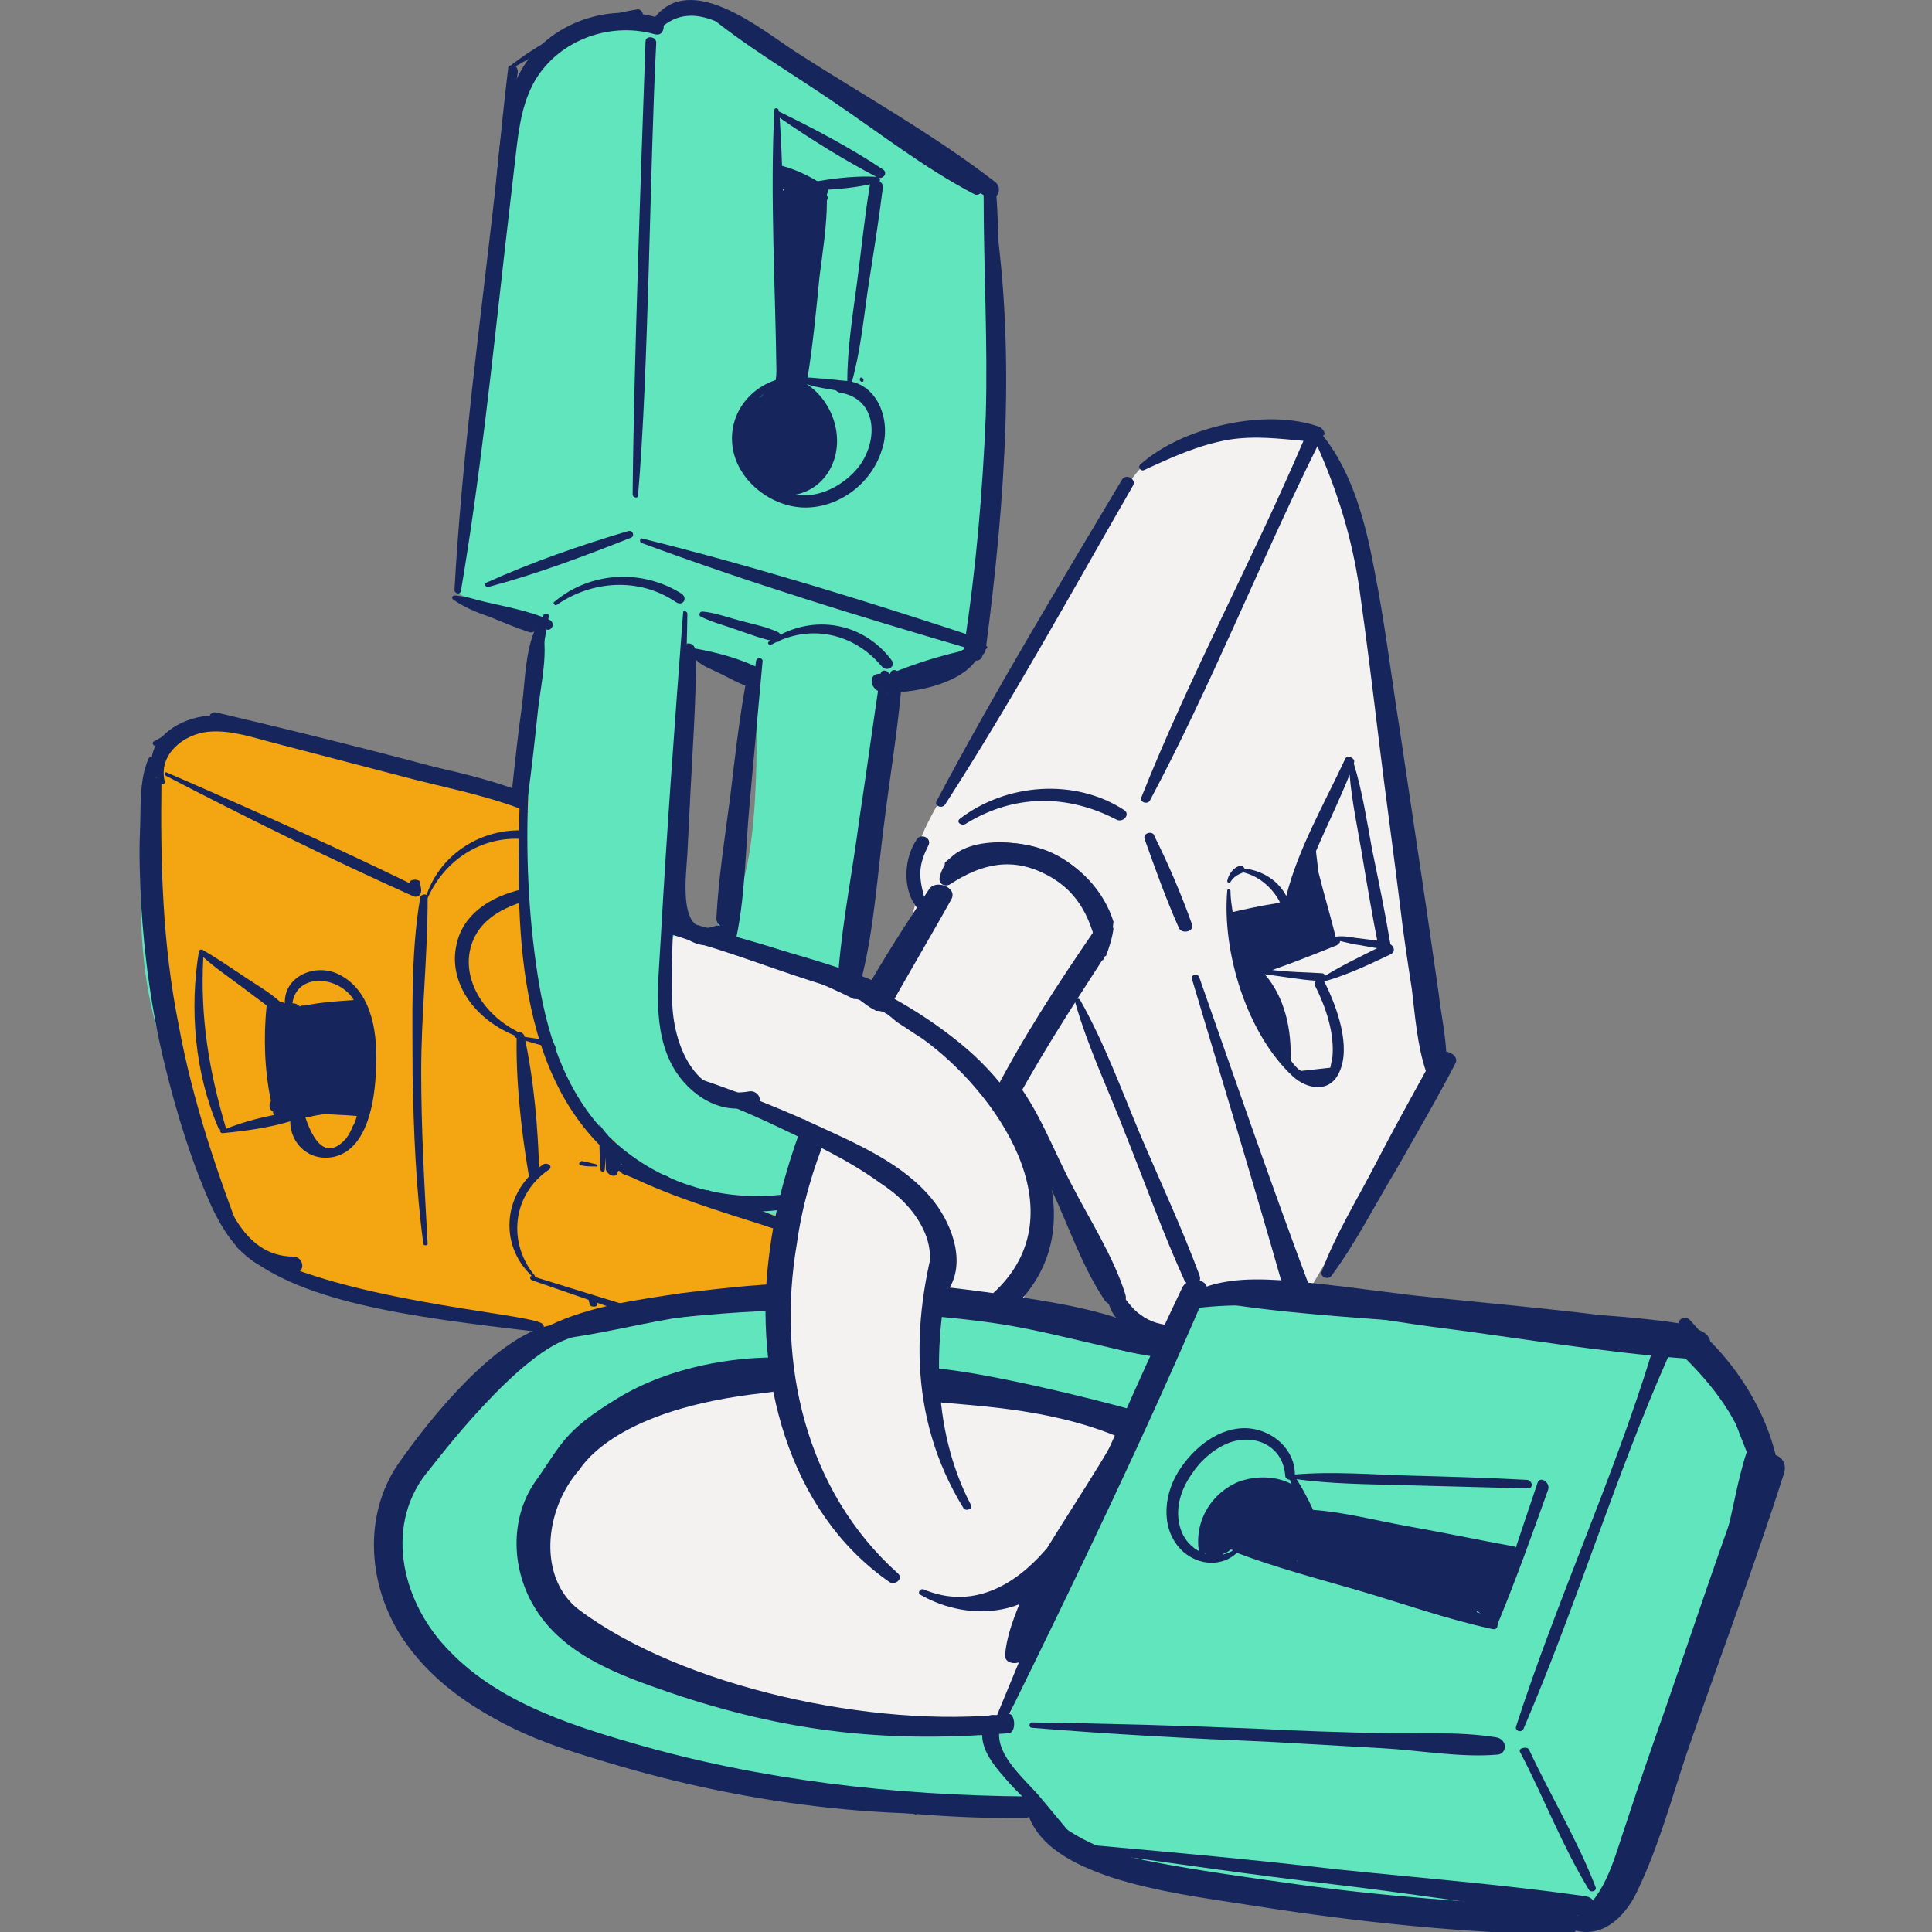 <svg width="180" height="180" viewBox="0 0 180 180" fill="none" xmlns="http://www.w3.org/2000/svg">
<rect x="0" y="0" width="180" height="180" fill="#808080" stroke="none"/>
<g clip-path="url(#clip0)">
<path d="M69.841 121.274L57.841 122.474L50.641 124.574L45.141 128.674L38.441 134.874L36.041 143.274L38.441 153.074L45.441 158.374L53.841 162.074L66.041 165.374L87.641 168.374L95.641 168.874C95.641 168.874 99.041 172.074 101.341 172.874C103.641 173.674 129.041 177.774 137.641 178.374C146.341 178.974 150.541 177.574 150.541 177.574C150.541 177.574 161.741 144.074 162.541 142.174C163.341 140.274 165.041 136.074 165.041 136.074C165.041 136.074 160.641 127.474 158.441 125.974C156.341 124.474 154.241 124.874 154.241 124.874L121.441 121.074L133.941 99.774L126.941 48.974L122.041 40.774C122.041 40.774 114.641 40.374 111.641 41.174C108.641 41.974 104.041 46.074 104.041 46.074L87.641 75.374C87.641 75.374 84.641 79.374 85.141 81.874C85.541 84.374 86.441 84.874 86.441 84.874L81.541 93.074L79.441 91.174L83.441 63.774L91.441 60.574C91.441 60.574 93.541 23.474 92.741 17.574C92.741 17.574 69.741 1.074 65.941 0.874C62.141 0.674 60.441 2.374 60.441 2.374C60.441 2.374 55.741 1.474 52.941 3.374C50.241 5.274 48.041 9.474 48.041 9.474L42.541 55.274L50.541 58.474L47.841 74.274L19.941 67.574C19.941 67.574 14.641 67.574 14.041 72.474C13.441 77.274 11.941 87.774 14.941 96.874C17.941 105.974 19.541 113.774 21.541 115.274C23.441 116.774 27.441 117.774 27.441 117.774L69.841 121.274ZM51.241 97.374C53.141 102.874 56.041 105.274 56.041 105.274L56.441 108.874C56.441 108.874 55.141 108.274 53.441 107.974C51.641 107.674 49.941 109.274 49.941 109.274L48.641 97.074L51.241 97.374ZM63.641 84.674C61.041 80.574 63.541 68.374 63.841 65.674C63.941 65.074 64.041 64.174 64.241 63.374C63.641 62.374 64.541 60.874 65.841 61.474C65.841 61.474 65.941 61.474 65.941 61.574C66.241 61.474 66.541 61.474 66.941 61.574C67.441 61.674 67.741 62.074 68.041 62.474C68.441 62.574 68.841 62.774 69.341 62.874C69.841 62.974 70.441 63.374 70.441 63.974C70.441 66.974 71.141 82.374 67.441 85.474C67.241 85.874 66.941 86.174 66.541 86.474C66.041 86.774 65.441 86.774 64.941 86.474C64.141 85.974 63.741 85.374 63.641 84.674ZM102.341 123.174C100.041 122.074 97.641 121.474 95.041 121.374C94.041 121.374 93.641 119.974 94.241 119.274C96.341 116.774 97.141 113.874 96.541 110.774C96.341 109.774 97.141 109.374 97.941 109.474C98.641 108.974 99.941 109.174 99.941 110.274C100.041 112.274 100.541 114.074 101.041 115.974C101.041 116.174 101.041 116.274 101.041 116.474C101.841 118.174 102.641 119.874 103.941 121.274C104.741 122.174 103.441 123.674 102.341 123.174Z" fill="#61E5BC"/>
<path d="M88.341 137.874C88.341 137.874 83.742 123.574 88.141 118.274C88.141 118.274 81.442 102.274 74.442 106.974C74.442 106.974 66.841 133.374 79.341 143.874C91.841 154.374 99.341 145.374 99.341 145.374L101.742 140.374L88.341 137.874Z" fill="#F4F2F1"/>
<path d="M122.041 40.774C122.041 40.774 110.241 37.674 105.341 44.774C99.141 53.874 87.841 74.174 87.841 74.174C87.841 74.174 83.341 80.974 85.241 84.374L84.141 88.374L81.441 92.974L93.341 102.674L94.441 100.574L105.041 123.974L108.541 125.774L112.441 120.374L121.641 120.774L134.141 99.474C134.141 99.574 128.341 41.874 122.041 40.774ZM85.841 85.474C86.241 86.074 86.041 85.874 85.841 85.474V85.474Z" fill="#F4F2F1"/>
<path d="M56.641 108.774L57.341 106.374C53.841 104.174 51.341 97.374 51.341 97.374L48.641 83.974L49.241 74.374C49.241 74.374 35.441 69.474 20.641 67.274C5.841 65.074 17.041 102.574 19.741 110.474C22.441 118.274 29.441 120.274 29.441 120.274C39.341 122.174 50.041 123.974 50.041 123.974L53.241 123.674L72.241 120.374L73.441 113.574L56.641 108.774Z" fill="#F4A512"/>
<path d="M86.841 120.374C86.841 120.374 86.141 121.474 85.541 122.374C85.841 121.874 86.341 121.274 86.841 120.374Z" fill="#F4F2F1"/>
<path d="M85.542 122.374C85.442 122.574 85.242 122.774 85.142 122.974C85.342 122.774 85.442 122.574 85.542 122.374Z" fill="#F4F2F1"/>
<path d="M85.142 122.974C84.642 123.774 84.442 124.174 85.142 122.974V122.974Z" fill="#F4F2F1"/>
<path d="M79.442 91.974C79.341 91.974 79.641 91.074 79.641 91.074L63.441 85.974L63.342 86.074C63.342 86.074 56.441 97.774 68.442 102.974C80.442 108.074 91.742 112.774 86.841 120.374L95.242 121.274C95.242 121.274 103.842 102.774 79.442 91.974Z" fill="#F4F2F1"/>
<path d="M76.442 126.874L65.942 127.574L59.041 130.774L51.941 138.274L50.242 143.974L51.941 150.074L57.041 154.674L62.842 157.174L69.641 159.274L79.242 160.074L88.041 160.974L94.041 159.874L97.341 151.074L102.041 140.374L104.941 132.874L85.341 127.574L76.442 126.874Z" fill="#F4F2F1"/>
<path d="M85.341 169.074C85.442 168.974 85.442 168.874 85.442 168.774C84.841 168.674 84.242 168.574 83.742 168.474" fill="#16265C"/>
<path d="M66.041 166.174C65.541 166.074 64.942 165.974 64.442 165.874C64.242 165.874 64.141 165.774 64.041 165.674C63.642 165.574 63.242 165.474 62.742 165.374" fill="#16265C"/>
<path d="M90.242 168.774C90.242 168.674 90.242 168.574 90.242 168.374C90.242 167.674 89.141 167.574 89.041 168.274" fill="#16265C"/>
<path d="M91.841 160.174C90.841 162.274 92.241 164.074 93.641 165.674C94.241 166.374 94.841 166.974 95.541 167.674C81.941 166.974 68.441 165.874 55.141 161.974C49.141 160.274 42.541 157.374 39.241 151.574C36.541 146.774 36.141 140.374 40.141 136.474C40.541 136.074 39.941 135.474 39.541 135.874C32.341 141.474 36.341 152.774 42.741 157.874C47.041 161.274 52.341 163.074 57.541 164.374C63.241 165.774 69.041 166.974 74.841 167.774C81.641 168.774 88.541 169.474 95.441 169.374C96.041 169.374 96.341 168.974 96.341 168.574C98.041 170.274 99.641 171.974 101.241 173.774C101.541 174.074 102.241 173.674 101.841 173.274C100.141 171.374 98.541 169.374 96.941 167.474C95.441 165.674 92.341 163.274 93.241 160.674C93.441 159.774 92.141 159.474 91.841 160.174Z" fill="#16265C"/>
<path d="M110.141 119.974C103.941 132.974 98.441 146.374 92.941 159.674C92.741 160.274 93.641 160.474 93.941 159.874C100.341 146.874 106.641 133.774 112.341 120.474C112.941 119.174 110.741 118.774 110.141 119.974Z" fill="#16265C"/>
<path d="M139.441 161.874C135.841 161.274 132.041 161.574 128.441 161.474C124.741 161.374 121.041 161.274 117.441 161.074C110.341 160.774 103.241 160.574 96.141 160.474C95.841 160.474 95.841 160.974 96.141 160.974C103.441 161.574 110.841 161.974 118.141 162.274C121.641 162.474 125.141 162.674 128.741 162.874C132.341 163.074 136.041 163.774 139.541 163.474C140.441 163.374 140.441 162.074 139.441 161.874Z" fill="#16265C"/>
<path d="M153.941 125.874C150.341 137.674 145.041 149.074 141.241 160.874C141.141 161.274 141.741 161.474 141.941 161.074C146.841 149.674 150.441 137.674 155.441 126.374C155.841 125.374 154.241 124.874 153.941 125.874Z" fill="#16265C"/>
<path d="M147.741 176.674C140.041 175.574 132.341 174.974 124.641 174.174C116.941 173.274 109.241 172.574 101.441 171.874C101.041 171.874 100.841 172.374 101.341 172.474C109.041 173.574 116.641 174.674 124.341 175.574C132.041 176.474 139.741 177.774 147.341 178.474C148.641 178.574 149.041 176.874 147.741 176.674Z" fill="#16265C"/>
<path d="M141.641 163.274C143.841 167.474 145.541 171.974 148.041 176.074C148.241 176.374 148.841 176.174 148.641 175.774C146.941 171.374 144.441 167.274 142.441 162.974C142.241 162.674 141.341 162.874 141.641 163.274Z" fill="#16265C"/>
<path d="M157.441 122.974C157.041 122.574 156.141 122.874 156.541 123.474C158.041 125.674 159.441 127.874 160.641 130.174C161.441 131.774 162.041 133.574 162.741 135.274C161.841 137.974 161.441 140.974 160.641 143.774C159.741 147.174 158.741 150.674 157.741 154.074C155.641 160.974 153.441 167.774 150.741 174.474C150.641 174.774 151.141 175.074 151.341 174.774C154.241 168.474 157.041 162.174 159.241 155.674C160.341 152.474 161.341 149.174 162.241 145.874C162.941 143.174 163.941 140.374 164.441 137.474C164.941 137.474 165.341 137.274 165.241 136.674C164.341 131.674 160.641 126.474 157.441 122.974Z" fill="#16265C"/>
<path d="M73.241 121.974C73.241 121.374 73.341 120.774 73.441 120.074C65.641 120.374 57.841 121.474 50.441 123.874C50.041 123.974 50.341 124.574 50.641 124.474C58.141 123.274 65.641 122.274 73.241 122.074C73.241 122.074 73.241 122.074 73.241 121.974Z" fill="#16265C"/>
<path d="M107.641 124.374C103.141 122.674 98.241 121.974 93.541 121.274C91.241 120.974 88.941 120.674 86.641 120.474C86.541 121.174 86.541 121.874 86.441 122.574C88.541 122.774 90.641 122.974 92.641 123.274C97.441 123.974 102.041 125.374 106.841 126.274C108.241 126.674 109.041 124.974 107.641 124.374Z" fill="#16265C"/>
<path d="M156.341 123.274C149.541 122.274 142.541 122.274 135.641 121.874C128.741 121.474 121.841 120.674 114.941 120.674C114.341 120.674 114.241 121.474 114.841 121.574C121.641 122.574 128.641 122.874 135.441 123.474C142.241 124.074 149.241 125.174 156.041 125.074C157.541 124.974 157.641 123.474 156.341 123.274Z" fill="#16265C"/>
<path d="M159.341 124.974C159.241 124.474 158.841 124.074 158.141 123.874C158.041 123.874 158.041 123.774 157.941 123.774C157.441 123.374 156.741 123.374 156.241 123.574C148.141 122.174 139.741 121.574 131.541 120.674C127.441 120.174 123.341 119.574 119.241 119.274C116.041 119.074 112.841 119.174 110.141 120.974C109.541 121.374 110.141 122.074 110.741 121.974C118.141 120.874 125.841 122.574 133.141 123.574C141.041 124.574 149.041 125.974 157.041 126.574C158.541 128.074 159.841 129.574 161.041 131.474C161.941 132.974 162.641 134.474 163.341 136.074C163.341 136.074 163.341 136.174 163.241 136.174C160.441 143.574 157.941 151.174 155.341 158.674C154.041 162.374 152.741 166.074 151.541 169.774C150.441 172.874 149.741 176.474 146.941 178.474C146.741 178.074 146.341 177.674 145.741 177.674C137.141 177.274 128.641 176.674 120.241 175.474C115.941 174.874 111.641 174.274 107.441 173.474C103.141 172.674 99.741 171.274 96.641 168.174C96.341 167.874 95.541 168.074 95.641 168.574C96.541 172.074 100.241 173.774 103.441 174.874C107.741 176.274 112.441 176.874 116.941 177.574C126.441 179.074 136.141 180.074 145.741 180.274C146.241 180.274 146.541 180.174 146.841 179.874C149.541 180.574 151.641 178.274 152.641 175.974C154.541 171.974 155.741 167.574 157.141 163.374C160.141 154.674 163.441 145.974 166.241 137.174C166.441 136.374 166.041 135.774 165.441 135.574C164.441 131.474 162.041 127.674 159.341 124.974Z" fill="#16265C"/>
<path d="M107.041 123.974C102.941 121.974 97.741 121.274 93.241 120.574C91.041 120.274 88.841 119.974 86.641 119.774C86.641 120.574 86.541 121.374 86.441 122.274C88.341 122.474 90.141 122.674 92.041 122.974C94.441 123.374 96.941 123.874 99.341 124.374C101.641 124.974 103.941 125.774 106.241 126.174C107.441 126.374 108.241 124.574 107.041 123.974Z" fill="#16265C"/>
<path d="M105.941 131.474C101.741 130.274 91.442 127.774 86.942 127.474C87.442 128.474 86.341 129.574 86.841 130.574C90.041 130.974 97.341 131.074 103.941 133.774C103.041 135.874 96.841 144.974 95.942 147.074C95.041 149.374 93.841 151.774 93.641 154.174C93.541 154.974 94.742 155.174 95.242 154.674C96.841 152.774 97.641 150.174 98.641 147.874C99.742 145.374 100.741 142.874 101.741 140.374C101.841 140.274 101.841 140.074 101.841 139.974C102.041 139.374 106.841 131.774 105.941 131.474Z" fill="#16265C"/>
<path d="M95.841 167.374C83.341 167.274 70.841 165.874 58.841 162.374C52.641 160.574 46.041 158.374 41.541 153.474C37.341 148.974 35.741 141.874 40.041 136.874C40.541 136.274 48.441 125.774 53.441 124.574C56.841 124.074 60.341 123.174 63.741 122.674C66.941 122.274 70.041 121.974 73.241 121.874C73.241 121.074 73.341 120.274 73.541 119.574C70.241 119.674 66.841 120.074 63.541 120.474C59.541 121.074 54.941 121.674 51.241 123.474C46.241 124.574 40.241 131.874 37.041 136.474C33.941 141.074 34.241 147.274 37.141 152.074C40.841 158.074 47.441 161.274 53.941 163.374C67.441 167.774 81.841 169.874 96.041 168.674C96.741 168.474 96.641 167.374 95.841 167.374Z" fill="#16265C"/>
<path d="M93.941 159.674C81.441 161.074 63.541 157.174 53.941 149.974C50.141 147.074 50.641 140.774 53.941 136.974C54.341 136.474 57.341 131.274 71.241 129.774C73.741 129.474 70.241 129.674 72.741 129.574C72.741 128.974 72.641 127.374 72.041 126.474C68.641 126.474 62.641 127.174 57.541 130.274C52.441 133.374 52.341 134.574 49.841 138.074C47.441 141.574 47.641 146.374 49.941 149.974C52.841 154.574 58.541 156.374 63.541 158.074C74.041 161.474 83.041 162.374 94.041 161.474C94.741 161.274 94.541 159.574 93.941 159.674Z" fill="#16265C"/>
<path d="M77.141 105.474C76.341 105.174 75.641 104.874 74.941 104.274C73.341 108.474 72.141 112.774 71.641 117.074C70.241 128.074 73.341 140.774 82.841 147.374C83.341 147.774 84.241 147.074 83.641 146.574C75.041 138.874 72.341 126.974 74.241 115.874C74.741 112.274 75.741 108.874 77.141 105.474Z" fill="#16265C"/>
<path d="M86.541 82.874C84.341 86.174 82.141 89.574 80.141 93.174C80.141 93.174 80.141 93.174 80.241 93.174C80.741 93.474 81.141 93.774 81.641 94.174C81.841 94.174 82.141 94.174 82.341 94.274C82.441 94.374 82.541 94.374 82.541 94.474C84.541 90.874 86.641 87.374 88.641 83.774C89.241 82.674 87.141 81.874 86.541 82.874Z" fill="#16265C"/>
<path d="M88.641 116.074C88.241 115.174 87.941 114.274 87.741 113.374C84.841 122.574 84.541 131.974 89.741 140.474C89.941 140.874 90.741 140.574 90.441 140.174C86.741 133.074 86.841 124.374 88.941 116.474C88.741 116.374 88.641 116.274 88.641 116.074Z" fill="#16265C"/>
<path d="M98.041 79.474C95.241 78.174 90.741 77.974 88.141 80.274C87.841 80.474 88.141 80.874 88.441 80.774C91.541 80.074 94.441 79.274 97.441 80.774C99.941 81.974 101.341 84.274 101.841 86.874C98.541 91.674 95.141 96.874 92.341 102.374C92.441 102.474 92.441 102.574 92.541 102.674C92.841 103.374 93.241 103.974 93.541 104.674C96.341 99.274 99.641 94.174 102.941 89.074C102.941 89.074 102.941 89.074 103.041 89.074C103.341 88.274 103.641 87.374 103.741 86.474C103.641 86.374 103.641 86.374 103.541 86.374C102.741 83.374 100.841 80.774 98.041 79.474Z" fill="#16265C"/>
<path d="M97.341 144.474C94.442 147.774 90.541 149.974 86.041 148.074C85.741 147.974 85.442 148.374 85.742 148.574C90.442 151.274 96.741 150.574 99.441 145.374C100.041 144.174 98.041 143.574 97.341 144.474Z" fill="#16265C"/>
<path d="M94.442 100.474C94.141 100.174 93.541 100.374 93.641 100.874C94.341 104.274 96.541 107.574 97.942 110.774C99.541 114.174 100.841 118.074 102.941 121.174C103.441 121.874 105.241 121.774 104.841 120.574C103.741 117.074 101.541 113.674 99.841 110.374C98.141 107.174 96.742 103.274 94.442 100.474Z" fill="#16265C"/>
<path d="M97.641 81.574C100.641 83.174 101.741 85.874 102.341 88.974C102.341 89.274 102.541 89.374 102.741 89.474C102.841 89.374 102.841 89.174 102.941 89.074C103.341 88.074 103.641 86.974 103.741 85.874C102.841 82.974 100.541 80.574 97.741 79.374C94.741 78.074 88.441 77.674 87.541 81.774C87.441 82.374 88.041 82.674 88.541 82.374C91.441 80.474 94.341 79.774 97.641 81.574Z" fill="#16265C"/>
<path d="M85.441 78.174C84.241 79.874 84.041 82.674 85.341 84.474C85.641 84.774 86.341 84.774 86.241 84.174C86.041 83.274 85.741 82.374 85.741 81.374C85.741 80.374 86.141 79.474 86.541 78.674C86.741 77.974 85.741 77.674 85.441 78.174Z" fill="#16265C"/>
<path d="M104.541 44.674C98.641 54.574 92.641 64.474 87.241 74.674C87.041 75.074 87.741 75.374 88.041 74.974C94.241 65.374 99.841 55.174 105.541 45.274C105.941 44.674 104.941 44.074 104.541 44.674Z" fill="#16265C"/>
<path d="M104.741 75.474C100.141 72.474 93.741 72.974 89.441 76.274C89.041 76.574 89.541 76.974 89.941 76.774C94.441 73.974 99.441 73.974 104.041 76.374C104.641 76.674 105.341 75.874 104.741 75.474Z" fill="#16265C"/>
<path d="M122.941 39.774C117.941 37.974 110.141 39.774 106.241 43.274C105.941 43.574 106.341 43.974 106.641 43.774C109.241 42.574 111.641 41.474 114.441 40.974C116.941 40.574 119.141 40.874 121.441 41.074C116.641 52.274 110.841 62.974 106.341 74.274C106.141 74.774 106.941 74.974 107.141 74.574C112.841 63.874 117.341 52.474 122.741 41.574C124.641 45.874 125.941 50.074 126.641 54.774C127.341 59.674 127.941 64.674 128.541 69.574C129.141 74.474 129.841 79.474 130.441 84.374C130.741 86.974 131.141 89.574 131.541 92.174C131.841 94.674 132.041 97.374 132.841 99.774C131.241 102.674 129.641 105.574 128.141 108.474C126.441 111.774 124.441 114.974 123.141 118.474C122.941 118.974 123.741 119.274 124.041 118.874C126.341 115.774 128.141 112.174 130.141 108.874C131.941 105.674 133.841 102.474 135.541 99.174C135.941 98.574 135.341 98.074 134.741 97.974C134.641 96.174 134.241 94.374 134.041 92.574C133.641 89.774 133.241 87.074 132.841 84.274C132.041 78.874 131.241 73.574 130.441 68.174C129.641 63.174 129.041 58.074 128.041 53.074C127.241 48.774 126.041 44.074 123.241 40.574C123.541 40.574 123.441 40.074 122.941 39.774Z" fill="#16265C"/>
<path d="M111.041 91.174C113.841 100.574 116.741 110.074 119.441 119.574C119.341 119.874 119.341 120.174 119.641 120.574C119.741 120.674 119.841 120.774 119.941 120.874C120.541 121.574 122.441 121.074 122.041 119.974C118.441 110.374 115.141 100.774 111.741 91.074C111.641 90.674 110.941 90.774 111.041 91.174Z" fill="#16265C"/>
<path d="M109.341 123.474C108.241 123.474 107.141 123.174 106.241 122.474C105.341 121.874 104.841 120.874 104.041 120.074C103.841 119.874 103.441 119.874 103.341 120.174C102.841 121.574 104.041 123.074 105.041 123.874C106.341 124.974 107.841 125.374 109.541 125.274C110.741 125.274 110.541 123.474 109.341 123.474Z" fill="#16265C"/>
<path d="M106.641 78.174C107.641 80.974 108.641 83.774 109.841 86.474C110.141 87.074 111.341 86.774 111.041 86.074C110.041 83.274 108.841 80.474 107.541 77.874C107.441 77.374 106.441 77.574 106.641 78.174Z" fill="#16265C"/>
<path d="M87.041 111.974C84.341 108.474 79.841 106.574 75.942 104.774C71.841 102.874 67.541 101.274 63.242 99.874C63.342 100.074 63.441 100.174 63.441 100.374C63.842 100.274 64.242 100.374 64.442 100.774C64.641 101.074 64.841 101.374 64.942 101.774C67.442 102.774 69.942 103.774 72.442 104.974C75.641 106.474 79.041 108.074 81.942 110.174C83.641 111.274 85.141 112.674 86.041 114.574C86.942 116.474 86.641 117.974 86.442 119.974C86.341 120.874 87.742 121.174 88.141 120.474C90.141 117.874 88.742 114.174 87.041 111.974Z" fill="#16265C"/>
<path d="M90.141 97.774C82.341 91.074 71.942 87.774 62.041 85.774C62.041 85.974 62.041 86.174 62.041 86.474C67.942 88.474 73.942 90.274 79.541 93.074C79.742 93.074 80.041 93.074 80.242 93.274C80.641 93.574 81.041 93.874 81.442 94.074C81.541 94.074 81.541 94.174 81.641 94.174C81.841 94.174 82.041 94.174 82.341 94.274C82.841 94.574 83.242 94.974 83.641 95.274C84.442 95.774 85.141 96.274 85.942 96.774C92.742 101.674 100.742 112.974 92.541 120.474C91.341 121.574 93.141 123.074 94.141 122.074C102.142 114.874 96.942 103.674 90.141 97.774Z" fill="#16265C"/>
<path d="M48.142 96.074C44.842 94.374 42.941 90.974 43.941 87.974C44.642 85.874 46.441 84.774 48.541 84.074C48.541 83.674 48.541 83.274 48.541 82.874C45.642 83.574 43.142 85.174 42.541 87.974C41.742 91.374 44.041 94.874 47.941 96.474C48.242 96.574 48.441 96.274 48.142 96.074Z" fill="#16265C"/>
<path d="M51.541 97.074C50.342 96.774 49.242 96.674 48.041 96.474C47.941 96.474 47.842 96.574 48.041 96.674C49.342 97.074 50.541 97.474 51.842 97.674C51.742 97.574 51.642 97.274 51.541 97.074Z" fill="#16265C"/>
<path d="M63.841 86.474C63.241 86.274 62.541 86.074 61.941 85.774C61.941 85.974 61.941 86.174 61.941 86.374C62.541 86.574 63.041 86.774 63.641 86.974C64.041 87.174 64.241 86.574 63.841 86.474Z" fill="#16265C"/>
<path d="M61.141 122.474C57.341 121.274 53.641 120.174 49.842 118.974V118.874C47.242 115.774 47.741 111.274 51.141 108.974C51.541 108.674 51.041 108.274 50.641 108.474C46.941 110.874 46.341 115.874 49.541 118.874C49.341 118.874 49.341 119.174 49.541 119.274C53.341 120.574 57.041 121.874 60.841 123.174C60.841 122.874 60.941 122.574 61.141 122.474Z" fill="#16265C"/>
<path d="M73.241 113.774C70.641 112.874 68.041 112.074 65.441 111.274C65.241 111.274 65.141 111.274 64.941 111.174C64.841 111.174 64.841 111.074 64.741 111.074C62.541 110.374 60.341 109.774 58.141 109.074C57.941 108.974 57.741 109.274 58.041 109.374C63.041 111.274 68.141 113.074 73.241 114.874C72.941 114.474 73.041 114.074 73.241 113.774Z" fill="#16265C"/>
<path d="M55.541 108.474C55.141 108.374 54.741 108.274 54.241 108.174C53.941 108.174 53.841 108.574 54.141 108.574C54.541 108.674 55.041 108.674 55.441 108.674C55.741 108.774 55.741 108.474 55.541 108.474Z" fill="#16265C"/>
<path d="M55.841 104.774C55.841 106.174 55.841 107.574 55.941 108.974C55.941 109.174 56.341 109.274 56.341 108.974C56.441 107.874 56.541 106.874 56.641 105.774C56.441 105.574 56.141 105.174 55.841 104.774Z" fill="#16265C"/>
<path d="M48.842 77.374C45.041 77.174 41.142 79.374 39.742 83.374C39.541 83.274 39.142 83.374 39.142 83.674C38.242 88.974 38.441 94.774 38.441 100.174C38.541 105.374 38.742 110.674 39.441 115.874C39.441 116.074 39.842 116.074 39.842 115.874C39.541 110.474 39.242 105.174 39.242 99.874C39.242 94.474 39.842 89.174 39.842 83.774C39.842 83.774 39.842 83.774 39.842 83.674C41.541 79.874 45.142 77.874 48.742 78.174C48.842 77.874 48.842 77.674 48.842 77.374Z" fill="#16265C"/>
<path d="M49.142 74.174C49.142 74.074 49.142 73.974 49.142 73.874C39.541 71.074 29.841 68.674 20.142 66.374C19.541 66.274 19.241 66.974 19.841 67.174C29.442 69.774 39.342 72.174 49.142 74.174Z" fill="#16265C"/>
<path d="M38.142 82.274C30.741 78.674 23.142 75.274 15.541 71.974C15.341 71.874 15.242 72.174 15.441 72.274C22.942 76.174 30.642 79.974 38.441 83.474C38.842 83.674 39.242 83.474 39.242 82.974C39.242 82.674 39.142 82.474 39.142 82.174C39.041 81.874 38.142 81.874 38.142 82.274Z" fill="#16265C"/>
<path d="M20.241 66.674C18.241 67.174 16.041 68.074 14.341 69.074C14.141 69.174 14.241 69.474 14.441 69.474C16.441 69.074 18.741 68.274 20.441 67.374C20.941 67.174 20.741 66.574 20.241 66.674Z" fill="#16265C"/>
<path d="M14.041 72.874C12.841 87.174 15.841 103.174 22.441 115.974H22.341C22.141 115.974 21.941 116.074 22.141 116.274C27.341 121.274 37.941 122.674 50.041 124.074C50.541 124.174 50.941 123.574 50.441 123.274C48.541 122.274 31.141 121.174 22.841 116.074C20.241 109.374 17.941 102.574 16.641 95.474C15.141 87.974 14.941 80.574 15.041 72.874C15.041 72.374 14.041 72.274 14.041 72.874Z" fill="#16265C"/>
<path d="M72.141 113.274C70.141 112.474 68.041 111.674 65.941 110.874C65.741 111.174 65.241 111.374 64.841 111.174C63.941 110.674 63.041 110.174 62.141 109.574C60.741 109.074 59.241 108.774 57.841 108.474C57.841 108.274 57.741 108.174 57.641 108.074C57.641 107.674 57.641 107.274 57.641 106.874C57.241 106.574 56.841 106.174 56.441 105.774C56.441 106.774 56.441 107.874 56.441 108.874C56.441 109.374 57.341 109.874 57.541 109.274C57.541 109.174 57.541 109.174 57.641 109.074C62.041 111.374 67.141 112.874 71.841 114.374C72.541 114.474 72.741 113.474 72.141 113.274Z" fill="#16265C"/>
<path d="M55.641 121.474C55.541 121.174 55.441 121.074 55.241 120.874C55.141 120.774 54.841 120.874 54.841 121.074C54.841 121.274 54.941 121.474 55.041 121.674C55.241 121.774 55.741 121.774 55.641 121.474Z" fill="#16265C"/>
<path d="M81.841 91.574C77.441 89.674 72.541 88.574 67.941 87.074C65.941 86.474 63.941 85.874 61.941 85.274C61.941 85.774 61.941 86.374 61.941 86.874C63.641 87.374 65.241 87.974 66.941 88.474C71.641 89.974 76.541 91.974 81.441 92.974C82.341 93.174 82.541 91.874 81.841 91.574Z" fill="#16265C"/>
<path d="M49.041 74.874C49.041 74.774 49.041 74.574 49.141 74.474C49.141 74.374 49.141 74.274 49.141 74.174C49.141 74.074 49.141 74.074 49.141 73.974C44.741 72.174 39.341 71.274 36.041 70.474C33.341 69.774 30.541 69.074 27.741 68.374C25.141 67.674 22.441 66.774 19.841 66.674C17.341 66.674 14.441 68.274 14.141 70.574C14.041 70.474 13.941 70.474 13.841 70.674C12.941 72.674 13.141 75.274 13.041 77.474C12.941 79.674 13.041 81.874 13.141 84.074C13.441 89.174 14.141 94.274 15.341 99.174C16.441 103.674 17.841 108.274 19.741 112.474C21.241 115.674 23.641 118.874 27.541 118.574C28.541 118.474 28.241 117.074 27.341 117.074C22.441 117.074 20.841 111.474 19.441 107.774C17.941 103.674 16.741 99.474 15.941 95.174C15.141 91.174 14.641 87.174 14.441 83.174C14.341 80.974 14.241 78.674 14.341 76.474C14.341 75.174 14.541 73.774 14.541 72.374C14.641 72.574 14.641 72.674 14.741 72.874C14.841 73.174 15.441 73.174 15.341 72.774C14.741 70.274 17.141 68.374 19.441 68.174C21.541 67.974 23.741 68.774 25.741 69.274C29.541 70.274 33.441 71.274 37.241 72.274C40.941 73.274 44.841 73.974 48.541 75.374C48.741 75.474 48.941 75.574 49.241 75.674C48.941 75.474 48.941 75.174 49.041 74.874Z" fill="#16265C"/>
<path d="M73.841 111.174C67.541 112.174 61.541 110.274 57.241 106.374C52.941 102.374 51.141 96.974 50.241 91.774C48.341 80.474 49.041 68.674 51.141 57.374C51.141 57.174 50.741 57.074 50.641 57.274C49.241 63.974 48.441 70.774 48.341 77.674C48.241 83.774 48.341 90.174 50.041 96.174C51.441 101.174 54.141 106.074 59.041 109.274C63.241 112.074 69.041 113.774 74.341 112.374C75.341 112.074 74.641 111.074 73.841 111.174Z" fill="#16265C"/>
<path d="M69.841 101.674C64.942 102.574 62.842 97.674 62.642 93.674C62.441 89.474 62.842 85.174 62.941 80.974C63.242 72.674 63.941 65.474 64.041 57.174C64.041 56.974 63.642 56.774 63.642 57.074C62.842 67.674 62.142 77.174 61.541 87.774C61.342 91.574 60.742 95.974 62.742 99.474C64.242 102.074 67.341 104.074 70.341 102.974C71.242 102.674 70.641 101.574 69.841 101.674Z" fill="#16265C"/>
<path d="M82.041 62.774C81.341 67.374 80.742 71.874 80.041 76.474C79.442 81.074 78.541 85.574 78.141 90.174C78.041 90.974 79.341 91.374 79.541 90.474C80.341 85.974 80.641 81.274 81.242 76.674C81.742 72.074 82.341 67.474 82.841 62.874C82.841 62.474 82.141 62.274 82.041 62.774Z" fill="#16265C"/>
<path d="M70.442 61.574C69.841 65.974 69.341 70.274 68.742 74.674C68.242 78.974 67.242 83.474 67.242 87.774C67.242 88.474 68.242 88.774 68.442 88.074C69.442 83.874 69.442 79.174 69.841 74.874C70.242 70.474 70.641 66.074 71.041 61.674C71.141 61.274 70.541 61.174 70.442 61.574Z" fill="#16265C"/>
<path d="M63.441 55.274C59.742 52.974 54.941 53.274 51.642 56.074C51.441 56.174 51.742 56.474 51.842 56.374C55.142 54.074 59.541 53.774 62.941 56.074C63.642 56.574 64.141 55.674 63.441 55.274Z" fill="#16265C"/>
<path d="M83.041 61.474C80.241 57.774 75.341 57.174 71.641 59.774C71.441 59.874 71.641 60.174 71.841 60.074C75.441 58.074 79.541 58.974 82.141 62.074C82.641 62.674 83.541 62.074 83.041 61.474Z" fill="#16265C"/>
<path d="M58.541 49.474C54.142 50.774 49.541 52.374 45.342 54.274C45.041 54.374 45.242 54.774 45.541 54.674C50.041 53.474 54.541 51.774 58.842 50.074C59.142 49.874 58.941 49.374 58.541 49.474Z" fill="#16265C"/>
<path d="M91.741 60.174C91.741 59.874 91.541 59.574 91.241 59.474C80.941 56.074 70.341 52.774 59.841 50.174C59.641 50.074 59.541 50.474 59.741 50.574C69.741 54.274 80.141 57.474 90.441 60.474C87.941 60.974 85.341 61.774 82.941 62.774C82.441 62.974 82.841 63.574 83.241 63.474C86.041 62.774 89.141 61.674 91.841 60.474C92.141 60.374 91.941 60.074 91.741 60.174Z" fill="#16265C"/>
<path d="M51.242 57.774C49.242 56.874 46.842 56.474 44.742 55.974C44.541 55.874 44.441 56.274 44.642 56.374C46.642 57.174 48.941 58.274 51.041 58.674C51.541 58.674 51.642 57.974 51.242 57.774Z" fill="#16265C"/>
<path d="M61.141 3.974C61.141 3.374 60.141 3.274 60.141 3.874C59.741 15.274 59.041 34.674 58.941 46.074C58.941 46.374 59.441 46.474 59.441 46.174C60.441 34.774 60.541 15.374 61.141 3.974Z" fill="#16265C"/>
<path d="M59.342 0.874C55.142 1.574 51.142 3.374 47.742 5.974L47.642 6.074C47.541 6.074 47.342 6.174 47.342 6.374C45.941 17.974 44.541 37.574 43.242 49.274C43.242 49.474 43.642 49.674 43.642 49.374C45.342 37.774 46.642 18.274 48.242 6.674C48.242 6.474 48.142 6.274 48.041 6.174C51.642 4.074 55.342 2.674 59.441 1.774C60.242 1.674 59.842 0.774 59.342 0.874Z" fill="#16265C"/>
<path d="M64.841 0.474C64.242 0.474 63.642 0.474 62.941 0.574C62.541 0.574 62.742 1.174 63.041 1.174C63.642 1.174 64.242 1.174 64.942 1.074C65.341 0.974 65.141 0.474 64.841 0.474Z" fill="#16265C"/>
<path d="M91.341 17.174C87.541 14.074 83.041 11.574 78.841 8.974C74.541 6.174 70.242 2.974 65.641 0.674C65.442 0.574 65.242 0.774 65.442 0.974C69.242 4.174 73.541 6.674 77.641 9.474C81.942 12.374 86.141 15.674 90.742 18.074C91.242 18.374 91.841 17.674 91.341 17.174Z" fill="#16265C"/>
<path d="M92.942 44.074C93.242 38.174 93.242 24.274 92.841 18.274C92.841 17.974 92.341 17.874 92.341 18.274C92.242 24.274 92.242 38.274 91.841 44.274C91.442 49.774 90.341 55.374 90.242 60.874C90.242 61.574 91.341 61.874 91.541 61.074C92.742 55.674 92.641 49.574 92.942 44.074Z" fill="#16265C"/>
<path d="M70.341 62.074C68.441 61.174 65.941 60.574 63.841 60.274C63.441 60.174 63.441 60.674 63.741 60.774C65.641 61.774 67.941 62.874 70.041 63.374C70.841 63.474 70.941 62.374 70.341 62.074Z" fill="#16265C"/>
<path d="M50.441 58.174C50.441 57.974 50.142 57.974 50.142 58.074C48.941 60.174 48.941 63.274 48.642 65.674C48.242 68.474 47.941 71.374 47.642 74.174C47.541 75.074 49.041 75.474 49.142 74.474C49.541 71.674 49.842 68.774 50.142 65.974C50.441 63.474 51.142 60.574 50.441 58.174Z" fill="#16265C"/>
<path d="M70.242 62.974C70.242 62.874 70.242 62.874 70.242 62.774C70.242 62.474 69.841 62.274 69.641 62.374C68.841 61.974 67.942 61.674 67.041 61.374C66.341 61.074 65.541 60.674 64.742 60.674C64.742 60.574 64.742 60.474 64.742 60.474C64.742 59.974 63.842 59.674 63.842 60.274C62.842 66.974 62.742 73.774 62.342 80.474C62.242 82.474 61.842 85.074 63.242 86.774C64.242 87.974 66.041 88.574 67.442 87.574C68.141 87.074 67.442 85.974 66.641 86.274C63.041 87.574 63.941 81.474 64.041 79.574C64.141 77.574 64.242 75.574 64.341 73.574C64.541 69.574 64.841 65.474 64.841 61.474C65.442 62.074 66.341 62.374 67.141 62.774C67.942 63.174 68.641 63.574 69.442 63.874C68.841 67.274 68.442 70.774 68.041 74.174C67.541 77.974 66.942 81.774 66.742 85.574C66.742 86.374 68.041 86.874 68.242 85.874C68.942 82.174 69.141 78.274 69.442 74.474C69.841 70.874 70.141 67.374 70.341 63.774C70.341 63.474 70.341 63.274 70.242 62.974Z" fill="#16265C"/>
<path d="M49.541 57.674C48.341 57.174 47.141 56.774 45.941 56.374C44.741 55.974 43.641 55.574 42.341 55.474C42.141 55.474 42.041 55.774 42.241 55.874C43.241 56.574 44.441 57.074 45.641 57.474C46.841 57.974 48.041 58.474 49.241 58.874C50.041 59.174 50.241 57.974 49.541 57.674Z" fill="#16265C"/>
<path d="M92.441 18.474C93.041 18.374 93.341 17.474 92.741 16.974C86.941 12.474 80.241 8.774 74.041 4.774C70.841 2.674 64.441 -2.626 61.041 1.574C57.341 0.574 53.241 1.574 50.441 4.174C46.741 7.574 46.641 13.074 46.141 17.674C44.741 30.074 43.041 42.474 42.341 54.974C42.341 55.274 42.841 55.474 42.941 55.074C44.741 44.474 45.841 33.774 47.041 23.174C47.341 20.574 47.641 17.974 47.941 15.374C48.241 12.874 48.441 10.174 49.641 7.874C51.741 3.874 56.641 1.974 60.941 3.174C61.641 3.374 61.841 2.874 61.841 2.374C64.641 0.174 67.841 2.474 70.341 4.074C72.841 5.774 75.341 7.374 77.841 9.074C82.441 12.074 86.941 15.474 91.641 18.174C91.641 25.074 92.041 31.874 91.841 38.774C91.541 45.874 90.941 52.974 89.841 60.074C89.841 60.174 89.841 60.374 89.841 60.474C88.841 60.974 87.841 61.674 86.841 61.974C85.841 62.374 84.841 62.574 83.741 62.674C83.541 62.374 83.041 62.274 82.941 62.774C82.641 62.774 82.241 62.774 81.941 62.774C80.741 62.774 81.141 64.474 82.241 64.474C82.341 64.474 82.441 64.474 82.641 64.474C81.841 68.474 81.241 72.574 80.641 76.574C79.941 81.174 78.841 85.874 78.641 90.474C78.541 91.474 80.041 91.874 80.341 90.874C81.441 86.374 81.741 81.574 82.341 76.974C82.841 72.874 83.541 68.674 83.941 64.474C86.541 64.274 90.041 63.274 91.141 61.174C91.441 61.174 91.741 60.974 91.841 60.474C93.641 46.774 94.741 32.174 92.441 18.474Z" fill="#16265C"/>
<path d="M128.641 87.674C127.841 87.574 127.041 87.474 126.241 87.374C125.641 87.274 125.041 87.174 124.441 87.274C123.941 85.274 123.341 83.274 122.841 81.274C122.741 80.474 122.641 79.574 122.541 78.774C122.541 78.674 122.241 78.574 122.241 78.774C122.241 79.174 122.241 79.574 122.241 79.874C121.941 79.674 121.641 79.574 121.541 79.974C121.441 80.274 121.441 80.474 121.341 80.774C120.841 81.774 120.341 82.874 119.941 83.874V83.974C119.841 83.974 119.741 83.874 119.541 83.974C119.341 84.074 119.141 84.074 118.841 84.174C117.541 84.374 116.141 84.674 114.841 84.974C114.741 84.274 114.641 83.674 114.641 82.974C114.641 82.874 114.341 82.774 114.341 82.974C113.841 88.674 116.141 96.274 120.441 100.274C121.741 101.474 123.841 101.874 124.741 99.974C125.941 97.574 124.541 93.774 123.441 91.574C123.441 91.474 123.341 91.474 123.341 91.374C123.641 91.274 123.541 90.674 123.141 90.674C121.641 90.574 120.041 90.574 118.541 90.374C120.541 89.674 122.541 88.874 124.541 88.074C124.641 87.974 124.741 87.974 124.741 87.874C124.841 87.874 124.841 87.774 124.841 87.674C125.241 87.774 125.741 87.874 126.141 87.974C126.941 88.074 127.741 88.274 128.541 88.374C129.041 88.474 129.141 87.774 128.641 87.674ZM122.641 91.374C122.541 91.474 122.441 91.574 122.541 91.874C123.541 93.874 124.341 96.274 124.141 98.474L123.941 99.474C123.041 99.574 122.141 99.674 121.241 99.774C120.941 99.674 120.541 99.174 120.241 98.774C120.341 95.974 119.741 92.974 117.841 90.774C119.541 90.974 121.041 91.274 122.641 91.374Z" fill="#16265C"/>
<path d="M129.541 87.974C129.041 84.974 128.441 82.074 127.841 79.174C127.341 76.474 126.941 73.774 126.141 71.174V71.074C126.341 70.674 125.541 70.274 125.341 70.674C123.441 74.774 120.941 79.074 119.841 83.474C118.941 81.774 117.141 80.874 115.241 80.874C115.041 80.874 115.141 81.174 115.241 81.174C117.141 81.374 118.741 82.774 119.441 84.474C119.641 84.874 120.241 84.774 120.141 84.274C120.141 84.274 120.141 84.274 120.141 84.174C121.441 82.274 122.241 80.074 123.141 78.074C124.041 76.074 124.941 74.174 125.741 72.174C125.941 74.574 126.441 76.974 126.841 79.274C127.341 82.274 127.841 85.274 128.441 88.274C126.641 89.174 124.741 90.074 123.041 91.174C122.841 91.274 123.041 91.574 123.241 91.474C125.441 90.874 127.541 89.874 129.641 88.874C130.041 88.574 129.841 88.174 129.541 87.974Z" fill="#16265C"/>
<path d="M143.241 138.174C141.841 142.374 140.341 146.574 139.241 150.774C135.441 149.374 131.441 148.474 127.541 147.374C123.641 146.274 119.641 144.974 115.641 144.174C115.641 144.074 115.441 143.974 115.341 144.074C115.341 144.074 115.241 144.074 115.241 144.174C115.141 144.174 115.141 144.174 115.041 144.174C114.841 144.174 114.741 144.374 114.841 144.474C112.941 145.574 110.541 144.474 109.941 142.274C109.441 140.474 110.041 138.674 111.141 137.174C111.941 135.974 113.241 134.874 114.641 134.374C117.041 133.574 119.541 134.774 119.741 137.474C119.741 137.874 120.341 137.974 120.541 137.774C123.941 138.274 127.541 138.274 130.941 138.374C134.741 138.474 138.541 138.574 142.341 138.674C142.941 138.674 142.741 137.874 142.241 137.874C138.541 137.674 134.941 137.574 131.241 137.474C127.741 137.374 124.141 137.074 120.641 137.374C120.641 135.074 118.641 133.274 116.341 133.074C113.641 132.874 111.141 134.874 109.741 137.174C108.341 139.474 108.141 142.674 110.241 144.574C111.741 145.874 113.841 145.974 115.241 144.674C118.941 146.074 122.741 147.074 126.541 148.174C130.641 149.374 134.841 150.874 139.041 151.774C139.441 151.874 139.541 151.574 139.541 151.274C141.241 147.174 142.741 142.974 144.241 138.774C144.441 138.074 143.441 137.474 143.241 138.174Z" fill="#16265C"/>
<path d="M82.241 15.774C79.241 13.774 75.841 11.974 72.541 10.374V10.274C72.541 10.074 72.141 9.974 72.141 10.274C71.741 18.374 72.241 26.674 72.341 34.774C72.341 35.374 73.341 35.574 73.241 34.974C73.041 26.974 73.141 18.874 72.641 10.974C75.541 12.974 78.741 14.974 81.841 16.574C82.341 16.674 82.741 16.074 82.241 15.774Z" fill="#16265C"/>
<path d="M78.242 35.474C77.541 35.574 77.641 36.474 78.242 36.574C81.841 37.174 81.841 41.174 79.942 43.574C78.541 45.274 76.242 46.474 74.041 46.074C68.341 45.174 67.641 37.074 73.341 35.574C73.541 35.474 73.442 35.074 73.242 35.174C70.141 35.674 67.841 38.374 68.242 41.574C68.641 44.674 71.641 47.074 74.641 47.274C77.942 47.474 81.141 45.174 82.141 41.974C83.141 39.274 81.742 35.274 78.242 35.474Z" fill="#16265C"/>
<path d="M80.241 35.174C80.041 35.174 80.041 35.574 80.341 35.574C80.541 35.574 80.441 35.174 80.241 35.174Z" fill="#16265C"/>
<path d="M81.041 17.274C80.541 20.274 80.241 23.374 79.841 26.374C79.441 29.374 78.941 32.474 78.941 35.574C78.941 35.774 79.241 35.974 79.341 35.674C80.141 32.874 80.441 29.874 80.841 27.074C81.341 23.874 81.841 20.774 82.241 17.574C82.441 16.774 81.141 16.474 81.041 17.274Z" fill="#16265C"/>
<path d="M31.341 90.674C29.141 89.774 26.441 91.074 26.541 93.474C26.441 93.374 26.241 93.374 26.141 93.374C25.041 92.374 23.741 91.674 22.441 90.774C21.241 89.974 20.041 89.174 18.841 88.474H18.741C18.641 88.474 18.641 88.474 18.541 88.574C17.641 93.974 18.141 99.974 20.341 105.074C20.341 105.174 20.441 105.174 20.541 105.274C20.441 105.374 20.541 105.574 20.741 105.574C22.841 105.374 25.041 105.074 27.041 104.474C27.041 106.574 28.841 108.274 31.141 107.774C34.541 106.974 35.041 101.674 35.041 98.874C35.141 95.974 34.541 92.074 31.341 90.674ZM32.841 92.974C32.841 93.074 32.941 93.074 32.941 93.174C31.441 93.274 29.941 93.374 28.441 93.674C28.241 93.674 28.041 93.674 27.941 93.774C27.741 93.574 27.541 93.474 27.241 93.474C27.641 90.674 31.341 90.874 32.841 92.974ZM21.041 105.174V105.074C19.441 99.674 18.641 94.674 18.941 89.174C20.041 90.174 21.241 90.974 22.441 91.874C23.241 92.474 24.041 93.074 24.841 93.674C24.541 96.674 24.641 99.674 25.241 102.574C25.041 102.874 25.041 103.374 25.441 103.574C25.441 103.674 25.441 103.774 25.541 103.874C24.041 104.174 22.541 104.574 21.041 105.174ZM32.241 106.074C30.741 107.774 29.441 107.074 28.441 104.074C28.641 104.074 28.941 104.074 29.141 103.974H29.241C29.541 103.874 29.941 103.874 30.241 103.774C31.241 103.874 32.241 103.874 33.241 103.974C33.141 104.374 33.041 104.674 32.841 104.974C32.741 105.274 32.541 105.674 32.241 106.074Z" fill="#16265C"/>
<path d="M81.641 16.474C79.942 16.374 77.942 16.574 76.242 16.874C76.242 16.874 76.242 16.874 76.141 16.874C75.141 16.274 74.041 15.774 72.942 15.474C72.742 15.374 72.641 15.674 72.742 15.874C72.541 16.074 72.442 16.374 72.641 16.674C72.641 16.674 72.641 16.774 72.742 16.774C72.641 17.074 72.742 17.474 73.041 17.674C72.942 17.774 72.841 17.874 72.841 18.074C72.742 19.374 72.541 20.574 72.442 21.874C72.442 22.174 72.541 22.474 72.841 22.674C72.841 24.274 72.841 25.874 72.841 27.474C72.841 27.674 72.942 27.874 73.041 28.074C72.942 28.874 72.841 29.774 72.742 30.574C72.742 30.674 72.742 30.674 72.742 30.774C72.541 32.374 72.442 34.074 72.242 35.674C72.242 35.674 72.242 35.674 72.141 35.674C70.641 36.974 69.641 38.574 69.341 40.574C69.242 40.874 69.442 41.174 69.641 41.274C69.641 41.874 70.442 42.574 70.942 42.174C71.041 42.074 71.141 41.974 71.242 41.974V42.074C71.141 42.574 71.742 43.074 72.242 43.074C72.341 43.174 72.442 43.274 72.641 43.374C72.742 43.574 72.841 43.774 73.041 43.874C73.041 43.974 72.942 44.074 72.841 44.174C72.742 44.374 72.742 44.674 72.942 44.974C72.141 44.874 71.242 44.574 70.641 43.874C70.242 43.474 69.541 44.074 69.942 44.574C71.942 46.974 75.641 46.574 77.242 43.874C78.841 41.174 77.742 37.474 75.141 35.774C75.641 35.974 76.242 36.074 76.742 36.174C77.442 36.274 78.242 36.474 78.942 36.474C79.541 36.474 79.341 35.674 78.942 35.574C78.242 35.374 77.442 35.374 76.742 35.274C76.242 35.274 75.742 35.174 75.242 35.174C75.742 32.074 76.041 28.974 76.341 25.874C76.641 23.474 77.041 21.074 77.041 18.674C77.141 18.474 77.141 18.374 77.041 18.174V18.074C77.141 17.974 77.141 17.774 77.141 17.674C78.742 17.574 80.442 17.374 81.841 16.974C82.141 16.874 81.942 16.474 81.641 16.474Z" fill="#16265C"/>
<path d="M115.541 80.674C114.941 80.774 114.441 81.474 114.341 82.074C114.341 82.274 114.541 82.274 114.641 82.174C114.941 81.674 115.341 81.474 115.841 81.274C116.141 81.074 115.841 80.574 115.541 80.674Z" fill="#16265C"/>
<path d="M141.041 144.074C137.741 143.474 134.441 142.774 131.041 142.174C128.241 141.674 125.241 140.874 122.341 140.674C121.841 139.574 121.141 138.274 120.441 137.274C120.241 137.074 119.941 137.174 120.041 137.474C120.141 137.774 120.241 138.074 120.341 138.274C118.841 137.474 116.941 137.474 115.341 138.074C112.541 139.274 111.041 142.274 111.841 145.174C111.941 145.174 112.141 145.274 112.241 145.274C112.241 144.974 112.241 144.774 112.241 144.574C112.241 144.774 112.441 144.874 112.641 144.974C112.941 144.974 113.141 145.074 113.441 145.074C113.641 145.074 113.841 145.074 113.941 144.774C114.241 144.674 114.441 144.574 114.641 144.374C114.741 144.374 114.941 144.374 115.041 144.374C115.241 144.274 115.341 144.174 115.541 144.074C115.641 144.174 115.741 144.374 115.941 144.374C117.341 144.774 118.741 145.274 120.241 145.674C120.541 145.774 120.741 145.574 120.841 145.374C120.841 145.574 121.041 145.874 121.341 145.974C126.641 147.374 131.941 148.874 137.141 150.274C137.441 150.374 137.541 150.274 137.641 150.074C138.041 150.474 138.441 150.674 139.041 150.974C139.441 151.174 139.941 150.774 139.741 150.374C139.741 150.274 139.641 150.274 139.641 150.174C140.241 148.574 140.741 146.974 141.341 145.374C141.341 145.274 141.341 145.274 141.341 145.174C141.741 145.074 141.641 144.274 141.041 144.074Z" fill="#16265C"/>
<path d="M73.641 43.374C73.041 42.874 72.641 42.274 72.541 41.474C72.441 40.674 71.341 40.274 70.741 40.774C70.741 39.774 71.141 38.774 71.841 37.974C71.941 37.874 71.941 37.674 71.941 37.574C72.041 37.574 72.241 37.574 72.341 37.574C72.741 37.674 72.841 37.074 72.541 36.974C71.441 36.474 70.141 37.074 69.941 38.174C67.941 40.674 69.641 44.574 72.841 45.474C73.541 45.674 73.841 45.174 73.841 44.674C74.041 44.274 74.041 43.674 73.641 43.374Z" fill="#16265C"/>
<path d="M111.741 118.774C110.141 114.474 108.141 110.174 106.341 105.974C104.541 101.674 102.941 97.274 100.641 93.174C100.541 92.974 100.041 92.974 100.141 93.274C101.341 97.574 103.341 101.674 104.941 105.874C106.741 110.374 108.341 114.874 110.341 119.274C110.741 120.074 112.141 119.774 111.741 118.774Z" fill="#16265C"/>
<path d="M48.841 96.474C48.741 96.174 48.141 95.974 48.141 96.374C48.041 100.574 48.541 105.174 49.241 109.374C49.341 109.974 50.341 110.074 50.241 109.374C50.141 105.174 49.741 100.574 48.841 96.474Z" fill="#16265C"/>
<path d="M72.442 58.874C71.341 58.374 70.242 58.174 69.141 57.874C67.942 57.574 66.641 57.074 65.442 56.974C65.141 56.974 65.041 57.374 65.341 57.474C66.341 57.974 67.541 58.274 68.641 58.674C69.841 59.074 71.041 59.574 72.341 59.774C72.742 59.974 72.942 59.074 72.442 58.874Z" fill="#16265C"/>
</g>
<defs>
<clipPath id="clip0">
<rect width="180" height="180" fill="white"/>
</clipPath>
</defs>
</svg>
